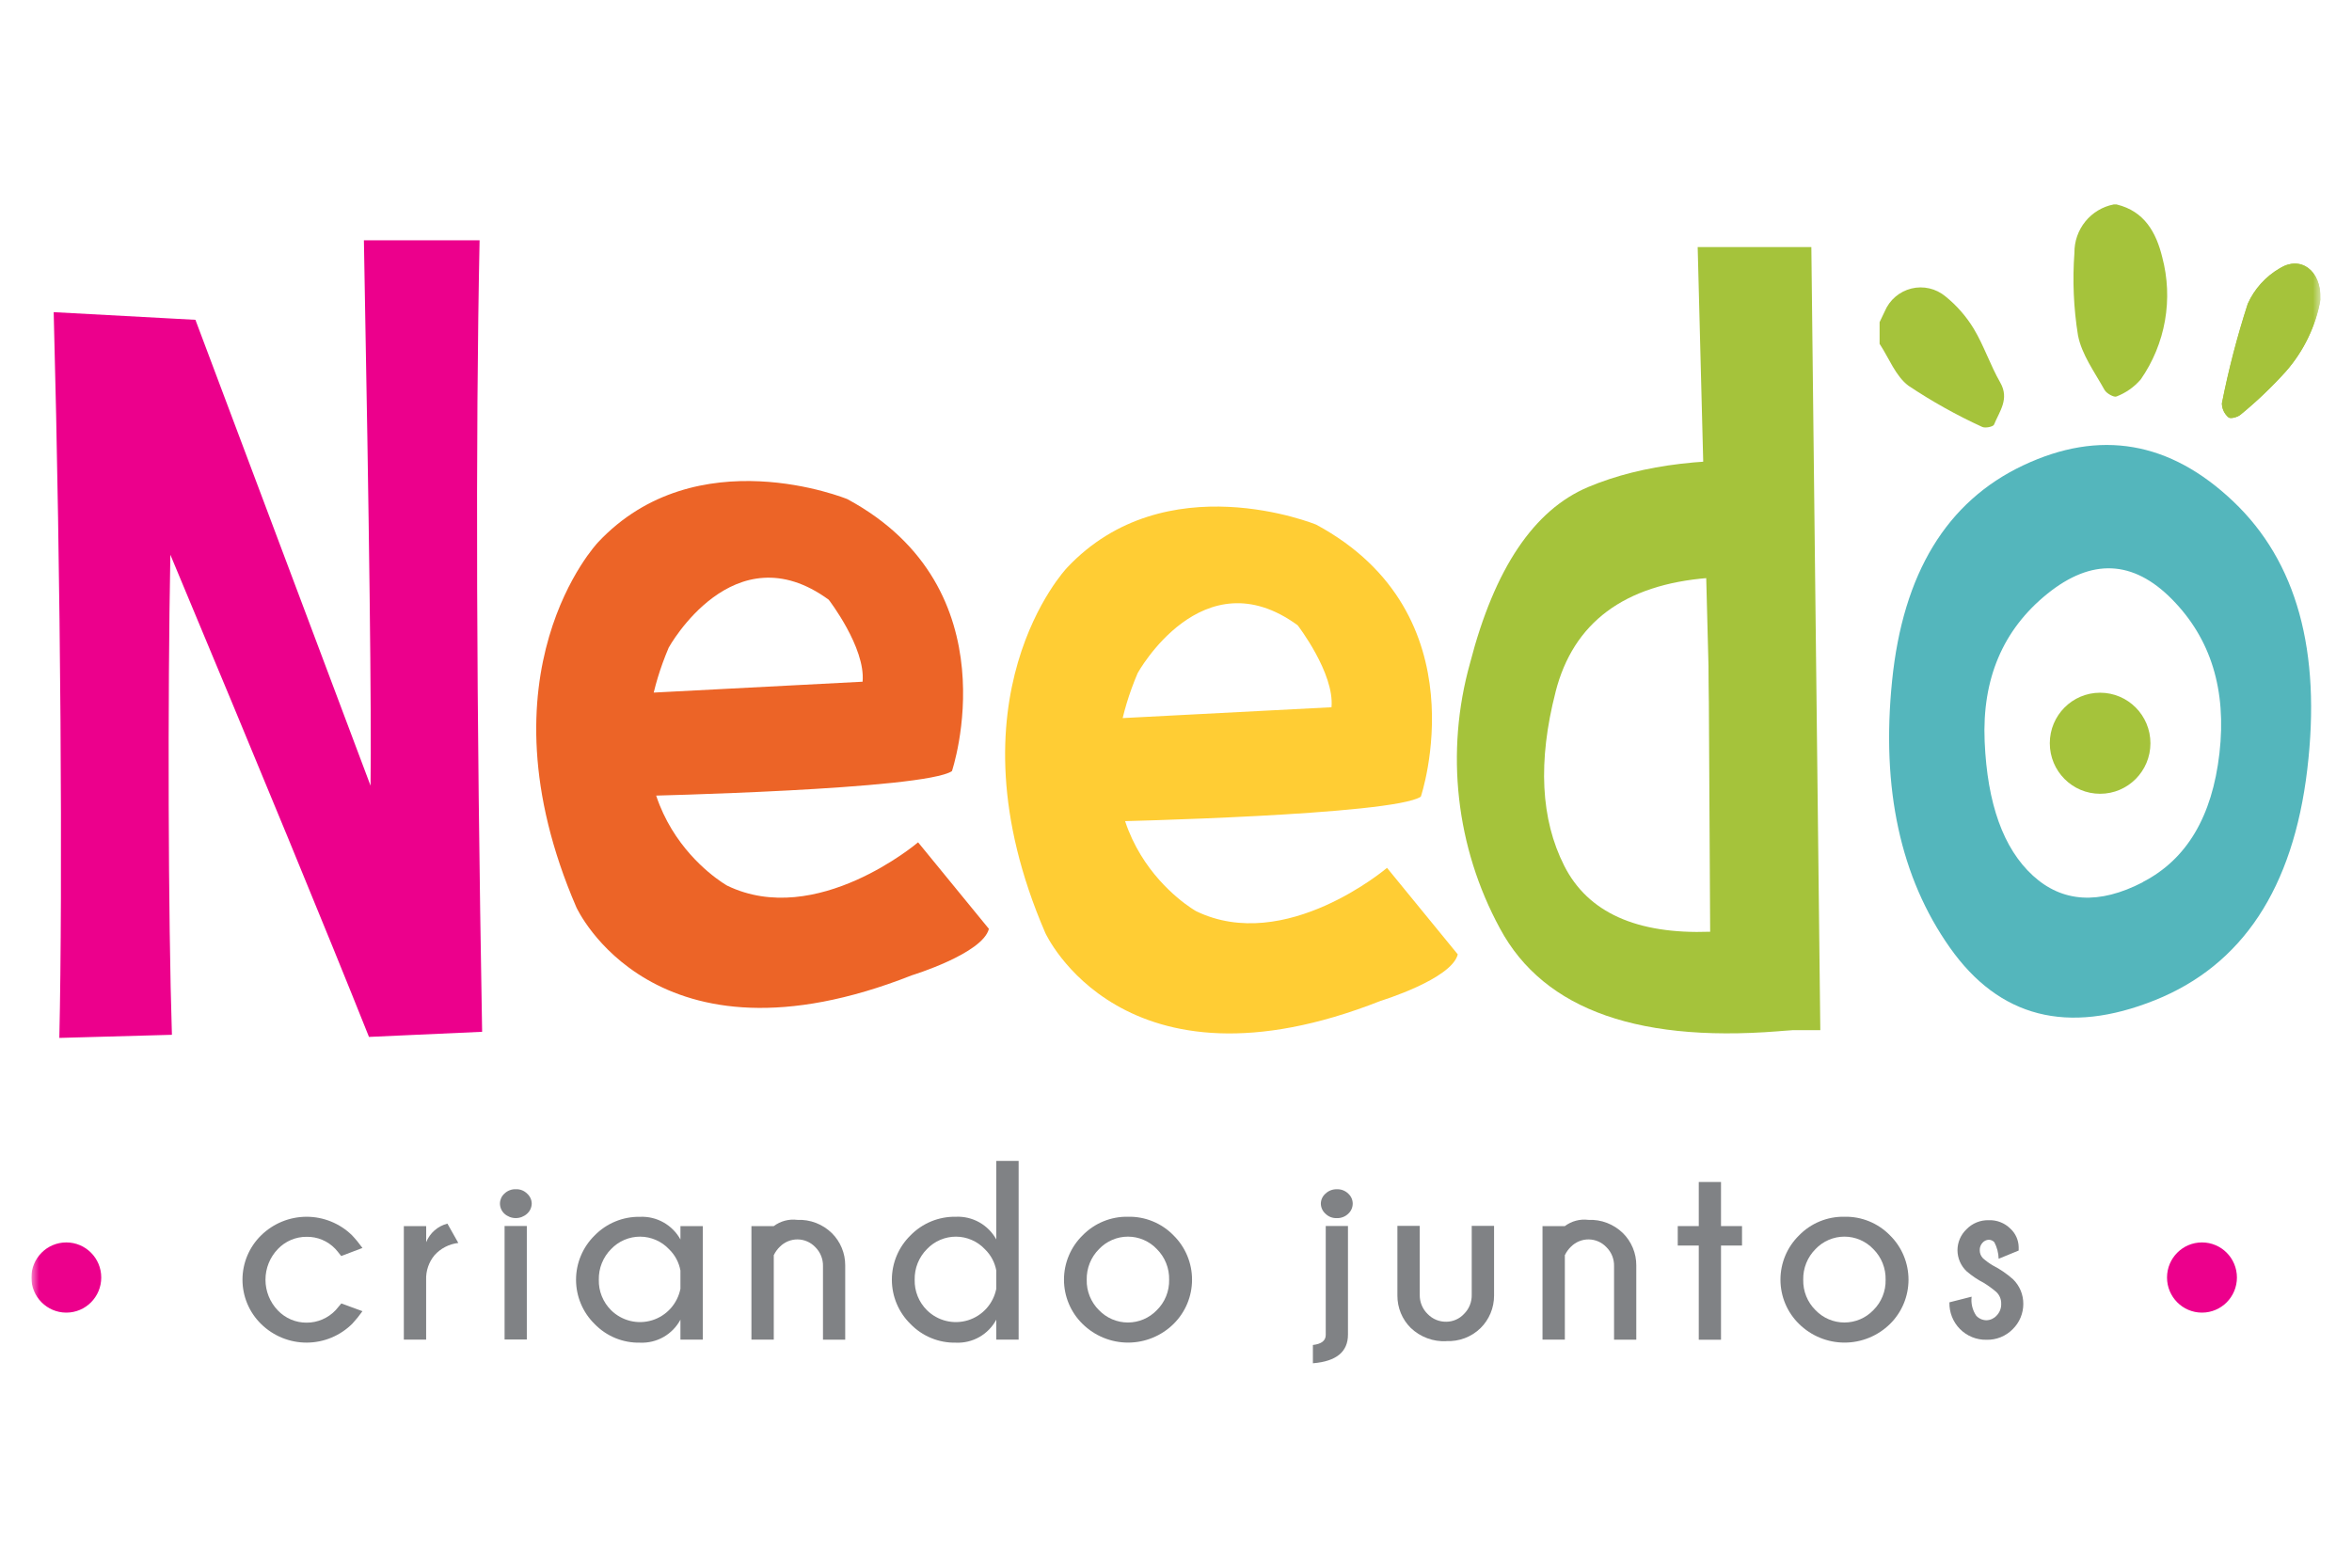 <svg width="150" height="100" viewBox="0 0 150 100" fill="none" xmlns="http://www.w3.org/2000/svg">
<g clip-path="url(#clip0_1391_661)">
<mask id="mask0_1391_661" style="mask-type:luminance" maskUnits="userSpaceOnUse" x="2" y="6" width="146" height="88">
<path d="M148 6H2V94H148V6Z" fill="white"/>
</mask>
<g mask="url(#mask0_1391_661)">
<path d="M12.466 20.408L23.632 50.117C23.695 45.461 23.554 33.865 23.208 15.327H30.586C30.325 28.052 30.379 44.882 30.748 65.817L23.532 66.143C20.881 59.497 16.658 49.245 10.865 35.386C10.689 44.498 10.725 58.661 10.964 66.008L3.784 66.207C4.003 56.521 3.882 37.136 3.424 19.912L12.466 20.401L12.466 20.408Z" fill="#EC008C"/>
<path d="M21.762 83.142L23.116 83.638C22.92 83.915 22.705 84.18 22.475 84.431C21.701 85.203 20.657 85.639 19.566 85.643C18.476 85.647 17.427 85.219 16.649 84.452C16.274 84.085 15.976 83.646 15.772 83.161C15.569 82.676 15.464 82.155 15.464 81.629C15.464 81.103 15.569 80.582 15.772 80.097C15.976 79.612 16.274 79.173 16.649 78.805C17.423 78.045 18.462 77.618 19.545 77.615C20.628 77.613 21.669 78.035 22.446 78.792C22.688 79.048 22.911 79.32 23.116 79.606L21.762 80.12C21.572 79.879 21.445 79.723 21.375 79.652C21.139 79.407 20.856 79.213 20.543 79.083C20.23 78.953 19.894 78.888 19.555 78.894C19.211 78.891 18.87 78.96 18.553 79.095C18.237 79.23 17.951 79.429 17.714 79.68C17.211 80.204 16.931 80.904 16.931 81.632C16.931 82.36 17.211 83.059 17.714 83.584C17.951 83.834 18.237 84.033 18.553 84.168C18.87 84.304 19.211 84.372 19.555 84.37C19.902 84.371 20.245 84.3 20.564 84.162C20.884 84.024 21.171 83.823 21.41 83.569C21.459 83.519 21.572 83.385 21.762 83.151V83.142Z" fill="#808285"/>
<path d="M29.229 79.286C28.646 79.352 28.107 79.629 27.713 80.066C27.346 80.508 27.156 81.071 27.177 81.646V85.451H25.755V78.21H27.18V79.236C27.297 78.946 27.481 78.688 27.716 78.482C27.951 78.276 28.232 78.129 28.534 78.053L29.225 79.279L29.229 79.286Z" fill="#808285"/>
<path d="M33.619 76.141C33.709 76.22 33.781 76.317 33.831 76.426C33.882 76.534 33.909 76.652 33.911 76.772C33.909 76.894 33.882 77.014 33.832 77.125C33.782 77.236 33.709 77.335 33.619 77.417C33.421 77.599 33.162 77.7 32.893 77.7C32.624 77.7 32.365 77.599 32.166 77.417C32.078 77.335 32.007 77.235 31.959 77.124C31.91 77.013 31.885 76.893 31.885 76.772C31.885 76.653 31.911 76.535 31.959 76.427C32.008 76.318 32.078 76.221 32.166 76.141C32.263 76.047 32.377 75.973 32.503 75.925C32.628 75.876 32.762 75.853 32.897 75.858C33.03 75.853 33.163 75.875 33.288 75.923C33.412 75.972 33.525 76.046 33.619 76.141ZM33.598 78.204V85.445H32.18V78.203L33.598 78.204Z" fill="#808285"/>
<path d="M44.82 85.451H43.395V84.18C43.147 84.642 42.773 85.025 42.318 85.285C41.863 85.544 41.344 85.669 40.821 85.646C40.282 85.659 39.747 85.559 39.248 85.355C38.749 85.15 38.298 84.844 37.922 84.456C37.547 84.088 37.249 83.65 37.046 83.165C36.842 82.68 36.737 82.159 36.737 81.633C36.737 81.106 36.842 80.585 37.046 80.101C37.249 79.616 37.547 79.177 37.922 78.809C38.299 78.422 38.75 78.117 39.249 77.913C39.747 77.708 40.282 77.608 40.821 77.619C41.341 77.595 41.858 77.718 42.313 77.974C42.768 78.229 43.143 78.607 43.396 79.064V78.21H44.821L44.82 85.451ZM43.395 82.2V81.044C43.301 80.529 43.05 80.056 42.675 79.692C42.438 79.438 42.151 79.235 41.834 79.097C41.516 78.958 41.173 78.885 40.827 78.884C40.48 78.883 40.137 78.953 39.818 79.089C39.499 79.225 39.212 79.426 38.972 79.678C38.717 79.933 38.516 80.239 38.382 80.575C38.247 80.911 38.182 81.271 38.19 81.633C38.181 81.993 38.246 82.352 38.381 82.685C38.516 83.019 38.717 83.322 38.972 83.575C39.31 83.909 39.732 84.145 40.193 84.258C40.654 84.372 41.137 84.357 41.59 84.217C42.044 84.077 42.451 83.816 42.769 83.462C43.086 83.108 43.303 82.674 43.395 82.207V82.2Z" fill="#808285"/>
<path d="M49.348 80.045V85.451H47.923V78.21H49.348C49.779 77.888 50.317 77.745 50.85 77.814C51.255 77.796 51.658 77.862 52.037 78.007C52.415 78.153 52.76 78.374 53.05 78.657C53.322 78.925 53.537 79.245 53.683 79.597C53.83 79.95 53.905 80.328 53.904 80.71V85.457H52.486V80.775C52.493 80.547 52.452 80.321 52.367 80.11C52.282 79.899 52.155 79.708 51.993 79.549C51.848 79.397 51.674 79.275 51.482 79.191C51.29 79.107 51.083 79.063 50.874 79.06C50.664 79.057 50.456 79.097 50.262 79.176C50.068 79.255 49.891 79.372 49.743 79.52C49.583 79.673 49.452 79.853 49.355 80.052L49.348 80.045Z" fill="#808285"/>
<path d="M64.963 85.451H63.539V84.18C63.29 84.643 62.917 85.026 62.462 85.285C62.006 85.545 61.487 85.67 60.964 85.646C60.425 85.658 59.889 85.559 59.39 85.353C58.891 85.148 58.439 84.841 58.064 84.452C57.689 84.085 57.391 83.646 57.187 83.161C56.984 82.676 56.879 82.155 56.879 81.629C56.879 81.103 56.984 80.582 57.187 80.097C57.391 79.612 57.689 79.173 58.064 78.806C58.44 78.419 58.892 78.114 59.39 77.909C59.889 77.704 60.424 77.604 60.962 77.615C61.483 77.591 62 77.714 62.455 77.969C62.91 78.225 63.286 78.602 63.539 79.06V74.051H64.964V85.459L64.963 85.451ZM63.539 82.2V81.045C63.445 80.529 63.193 80.056 62.819 79.692C62.582 79.438 62.295 79.235 61.977 79.097C61.66 78.958 61.317 78.885 60.971 78.884C60.624 78.883 60.281 78.953 59.962 79.089C59.643 79.225 59.355 79.426 59.116 79.678C58.861 79.933 58.66 80.239 58.525 80.575C58.391 80.911 58.326 81.271 58.334 81.633C58.325 81.994 58.39 82.352 58.525 82.686C58.659 83.019 58.861 83.322 59.116 83.575C59.454 83.909 59.876 84.145 60.337 84.258C60.798 84.372 61.281 84.357 61.734 84.217C62.188 84.077 62.595 83.816 62.913 83.462C63.23 83.108 63.447 82.674 63.539 82.206V82.2Z" fill="#808285"/>
<path d="M71.939 77.614C72.479 77.602 73.015 77.701 73.515 77.906C74.015 78.111 74.468 78.416 74.845 78.805C75.218 79.173 75.514 79.612 75.717 80.097C75.919 80.582 76.023 81.102 76.023 81.628C76.023 82.153 75.919 82.674 75.717 83.159C75.514 83.643 75.218 84.083 74.845 84.451C74.07 85.214 73.028 85.642 71.943 85.642C70.857 85.642 69.815 85.214 69.04 84.451C68.665 84.084 68.367 83.645 68.164 83.16C67.96 82.675 67.856 82.154 67.856 81.628C67.856 81.102 67.96 80.581 68.164 80.096C68.367 79.611 68.665 79.172 69.04 78.805C69.417 78.418 69.868 78.112 70.367 77.908C70.865 77.703 71.401 77.603 71.939 77.614ZM70.091 79.677C69.835 79.932 69.633 80.237 69.499 80.573C69.364 80.91 69.298 81.27 69.306 81.632C69.297 81.992 69.362 82.35 69.497 82.684C69.632 83.018 69.833 83.321 70.088 83.573C70.328 83.822 70.614 84.02 70.931 84.155C71.248 84.29 71.589 84.36 71.933 84.36C72.277 84.36 72.618 84.29 72.935 84.155C73.251 84.02 73.538 83.822 73.777 83.573C74.033 83.321 74.235 83.019 74.37 82.685C74.505 82.351 74.57 81.993 74.562 81.632C74.571 81.27 74.506 80.91 74.371 80.573C74.237 80.237 74.035 79.932 73.779 79.677C73.541 79.426 73.255 79.226 72.938 79.09C72.621 78.953 72.28 78.883 71.935 78.883C71.59 78.883 71.249 78.953 70.932 79.09C70.615 79.226 70.329 79.426 70.091 79.677Z" fill="#808285"/>
<path d="M83.739 85.793C84.282 85.729 84.55 85.517 84.55 85.149V78.203H85.967V85.133C85.967 86.233 85.22 86.841 83.731 86.961V85.788L83.739 85.793ZM85.989 76.143C86.077 76.223 86.147 76.32 86.196 76.429C86.244 76.537 86.27 76.655 86.27 76.774C86.27 76.895 86.245 77.015 86.197 77.126C86.148 77.237 86.077 77.336 85.989 77.418C85.892 77.512 85.778 77.586 85.652 77.634C85.527 77.683 85.393 77.706 85.259 77.702C85.124 77.707 84.99 77.685 84.864 77.637C84.739 77.588 84.624 77.514 84.529 77.418C84.438 77.337 84.365 77.238 84.315 77.127C84.265 77.016 84.238 76.896 84.237 76.774C84.239 76.654 84.266 76.536 84.316 76.428C84.367 76.319 84.439 76.222 84.529 76.143C84.626 76.05 84.74 75.977 84.865 75.928C84.991 75.88 85.124 75.857 85.259 75.86C85.393 75.855 85.527 75.877 85.653 75.925C85.778 75.974 85.892 76.047 85.989 76.142V76.143Z" fill="#808285"/>
<path d="M92.245 85.551C91.829 85.573 91.413 85.509 91.023 85.364C90.632 85.219 90.275 84.996 89.974 84.708C89.701 84.438 89.486 84.117 89.339 83.763C89.193 83.409 89.118 83.029 89.12 82.645V78.196H90.545V82.589C90.54 82.82 90.584 83.05 90.672 83.263C90.761 83.477 90.893 83.67 91.06 83.829C91.213 83.986 91.397 84.109 91.599 84.192C91.802 84.275 92.019 84.315 92.238 84.311C92.45 84.31 92.659 84.266 92.853 84.18C93.048 84.095 93.222 83.971 93.367 83.815C93.528 83.656 93.656 83.465 93.74 83.254C93.825 83.043 93.866 82.816 93.86 82.589V78.196H95.285V82.646C95.285 83.033 95.209 83.416 95.06 83.772C94.911 84.129 94.693 84.452 94.418 84.722C94.13 85.002 93.787 85.219 93.413 85.36C93.038 85.501 92.638 85.564 92.238 85.544L92.245 85.551Z" fill="#808285"/>
<path d="M99.799 80.045V85.451H98.374V78.21H99.799C100.23 77.888 100.768 77.745 101.301 77.814C101.706 77.796 102.11 77.862 102.488 78.007C102.866 78.153 103.211 78.374 103.502 78.657C103.773 78.925 103.988 79.245 104.134 79.597C104.281 79.95 104.356 80.328 104.355 80.71V85.457H102.937V80.775C102.944 80.547 102.904 80.321 102.819 80.11C102.734 79.899 102.606 79.708 102.444 79.549C102.299 79.397 102.125 79.275 101.933 79.191C101.741 79.107 101.534 79.063 101.325 79.06C101.115 79.057 100.907 79.097 100.713 79.176C100.519 79.255 100.343 79.372 100.194 79.52C100.034 79.673 99.903 79.853 99.806 80.052L99.799 80.045Z" fill="#808285"/>
<path d="M108.34 78.21V75.397H109.758V78.21H111.098V79.451H109.758V85.459H108.34V79.451H107V78.21H108.34Z" fill="#808285"/>
<path d="M117.632 77.614C118.172 77.602 118.709 77.701 119.209 77.906C119.709 78.111 120.161 78.416 120.539 78.805C120.912 79.173 121.208 79.612 121.41 80.097C121.612 80.582 121.716 81.102 121.716 81.628C121.716 82.153 121.612 82.674 121.41 83.159C121.208 83.643 120.912 84.083 120.539 84.451C119.763 85.214 118.721 85.642 117.636 85.642C116.551 85.642 115.509 85.214 114.734 84.451C114.359 84.084 114.061 83.645 113.857 83.16C113.654 82.675 113.549 82.154 113.549 81.628C113.549 81.102 113.654 80.581 113.857 80.096C114.061 79.611 114.359 79.172 114.734 78.805C115.11 78.418 115.562 78.112 116.06 77.908C116.559 77.703 117.094 77.603 117.632 77.614ZM115.785 79.677C115.529 79.932 115.328 80.238 115.194 80.574C115.059 80.91 114.994 81.27 115.002 81.632C114.994 81.992 115.059 82.35 115.193 82.684C115.328 83.018 115.529 83.321 115.785 83.573C116.024 83.822 116.31 84.02 116.627 84.155C116.944 84.29 117.285 84.36 117.629 84.36C117.973 84.36 118.314 84.29 118.631 84.155C118.948 84.02 119.234 83.822 119.473 83.573C119.729 83.321 119.93 83.018 120.065 82.684C120.2 82.35 120.265 81.992 120.256 81.632C120.265 81.27 120.2 80.91 120.065 80.573C119.931 80.237 119.729 79.932 119.473 79.677C119.235 79.426 118.949 79.226 118.632 79.09C118.315 78.953 117.974 78.883 117.629 78.883C117.284 78.883 116.943 78.953 116.626 79.09C116.309 79.226 116.023 79.426 115.785 79.677Z" fill="#808285"/>
<path d="M126.53 81.838C126.133 81.635 125.761 81.385 125.423 81.094C125.24 80.921 125.094 80.713 124.993 80.481C124.893 80.25 124.84 80 124.839 79.748C124.84 79.499 124.891 79.252 124.989 79.023C125.087 78.794 125.231 78.588 125.411 78.416C125.594 78.225 125.815 78.075 126.06 77.975C126.304 77.875 126.567 77.827 126.83 77.835C127.084 77.824 127.336 77.866 127.573 77.958C127.809 78.049 128.025 78.188 128.206 78.366C128.371 78.516 128.504 78.699 128.596 78.902C128.688 79.106 128.738 79.326 128.742 79.55V79.77L127.465 80.294C127.455 79.925 127.361 79.564 127.19 79.238C127.143 79.189 127.088 79.149 127.026 79.122C126.964 79.096 126.897 79.082 126.83 79.082C126.756 79.085 126.684 79.103 126.618 79.135C126.551 79.166 126.491 79.211 126.442 79.266C126.381 79.33 126.333 79.405 126.302 79.488C126.27 79.571 126.256 79.659 126.259 79.748C126.257 79.843 126.275 79.937 126.31 80.025C126.345 80.113 126.397 80.193 126.463 80.261C126.655 80.432 126.863 80.583 127.084 80.714C127.555 80.955 127.993 81.255 128.388 81.607C128.595 81.811 128.759 82.055 128.871 82.323C128.982 82.592 129.039 82.881 129.037 83.172C129.038 83.472 128.979 83.768 128.864 84.044C128.749 84.321 128.58 84.571 128.367 84.781C128.149 85.004 127.887 85.18 127.598 85.297C127.309 85.414 127 85.47 126.688 85.461C126.375 85.468 126.063 85.411 125.773 85.293C125.482 85.175 125.218 84.999 124.997 84.776C124.776 84.553 124.603 84.287 124.487 83.994C124.372 83.701 124.317 83.388 124.325 83.073L125.741 82.713C125.69 83.139 125.793 83.569 126.033 83.924C126.115 84.015 126.215 84.087 126.327 84.138C126.439 84.188 126.559 84.215 126.682 84.217C126.804 84.215 126.924 84.187 127.036 84.137C127.147 84.086 127.247 84.014 127.33 83.924C127.429 83.825 127.506 83.707 127.557 83.576C127.608 83.445 127.632 83.306 127.627 83.166C127.631 83.024 127.605 82.883 127.55 82.752C127.495 82.621 127.413 82.504 127.309 82.408C127.061 82.196 126.797 82.004 126.519 81.833L126.53 81.838Z" fill="#808285"/>
<path d="M140.432 83.73C141.663 83.73 142.661 82.727 142.661 81.491C142.661 80.254 141.663 79.252 140.432 79.252C139.201 79.252 138.203 80.254 138.203 81.491C138.203 82.727 139.201 83.73 140.432 83.73Z" fill="#EC008C"/>
<path d="M4.229 83.73C5.46 83.73 6.457 82.727 6.457 81.491C6.457 80.254 5.46 79.252 4.229 79.252C2.998 79.252 2 80.254 2 81.491C2 82.727 2.998 83.73 4.229 83.73Z" fill="#EC008C"/>
<path d="M147.993 19.076C148.042 17.243 146.723 16.289 145.397 17.12C144.498 17.64 143.785 18.43 143.359 19.38C142.686 21.465 142.135 23.587 141.708 25.736C141.709 25.907 141.748 26.076 141.821 26.23C141.894 26.384 142 26.52 142.131 26.628C142.245 26.735 142.715 26.615 142.9 26.451C143.934 25.601 144.903 24.675 145.799 23.68C146.936 22.378 147.697 20.788 148 19.083L147.993 19.076Z" fill="#A5C33B"/>
<path d="M135.006 13.046C136.763 13.478 137.51 14.825 137.898 16.405C138.249 17.726 138.308 19.107 138.072 20.454C137.835 21.8 137.309 23.078 136.53 24.199C136.113 24.685 135.582 25.06 134.985 25.29C134.83 25.368 134.344 25.099 134.217 24.872C133.589 23.738 132.757 22.612 132.524 21.386C132.244 19.646 132.168 17.879 132.298 16.121C132.291 15.395 132.538 14.688 132.995 14.126C133.453 13.563 134.092 13.179 134.802 13.041H135L135.006 13.046Z" fill="#A5C33B"/>
<path d="M119.872 20.55C119.985 20.316 120.091 20.082 120.203 19.855C120.354 19.497 120.586 19.18 120.881 18.928C121.175 18.676 121.525 18.497 121.901 18.404C122.276 18.312 122.669 18.309 123.046 18.396C123.423 18.483 123.774 18.658 124.072 18.906C124.786 19.481 125.394 20.176 125.871 20.959C126.528 22.05 126.929 23.29 127.564 24.396C128.171 25.452 127.514 26.238 127.169 27.088C127.113 27.223 126.598 27.329 126.408 27.229C124.779 26.481 123.211 25.605 121.72 24.61C120.895 24 120.471 22.839 119.872 21.932V20.55Z" fill="#A5C33B"/>
<path d="M147.993 19.075C147.692 20.782 146.931 22.372 145.793 23.674C144.897 24.671 143.927 25.597 142.89 26.445C142.707 26.607 142.241 26.728 142.122 26.622C141.992 26.512 141.887 26.376 141.814 26.222C141.741 26.068 141.702 25.9 141.698 25.73C142.123 23.58 142.674 21.458 143.349 19.374C143.777 18.425 144.49 17.635 145.387 17.114C146.713 16.285 148.032 17.234 147.983 19.07L147.993 19.075Z" fill="#A5C33B"/>
<path d="M137.434 63.799C131.862 66.03 127.501 64.911 124.35 60.44C121.2 55.969 119.972 50.303 120.668 43.442C121.359 36.577 124.148 31.99 129.033 29.683C133.919 27.375 138.384 28.142 142.427 31.985C146.476 35.825 148.049 41.529 147.146 49.096C146.243 56.663 143.007 61.564 137.437 63.798L137.434 63.799ZM136.652 56.267C139.452 54.828 141.084 52.09 141.546 48.053C142.009 44.016 141.001 40.74 138.521 38.227C136.039 35.711 133.384 35.598 130.558 37.886C127.731 40.175 126.403 43.31 126.572 47.293C126.741 51.275 127.766 54.128 129.647 55.852C131.528 57.575 133.864 57.717 136.655 56.277L136.652 56.267Z" fill="#54B6BC"/>
<path d="M133.936 50.634C135.708 50.634 137.145 49.191 137.145 47.41C137.145 45.63 135.708 44.187 133.936 44.187C132.163 44.187 130.727 45.63 130.727 47.41C130.727 49.191 132.163 50.634 133.936 50.634Z" fill="#A5C33B"/>
<path d="M114.47 29.513L114.293 65.705C104.693 66.64 98.482 64.479 95.659 59.222C92.847 54.046 92.163 47.97 93.754 42.295C95.312 36.265 97.825 32.522 101.294 31.064C104.763 29.607 109.152 29.09 114.462 29.513H114.47ZM99.206 44.144C98.071 48.565 98.256 52.261 99.763 55.233C101.27 58.205 104.371 59.605 109.066 59.434L108.939 36.867C103.579 37.293 100.334 39.716 99.206 44.137V44.144Z" fill="#A5C33B"/>
<path d="M41.081 50.769C41.081 50.769 58.947 50.373 60.71 49.189C60.71 49.189 64.639 37.554 54.038 31.837C54.038 31.837 44.417 27.89 38.133 34.6C38.133 34.6 30.283 42.883 36.758 57.875C36.758 57.875 41.667 68.723 58.157 62.211C58.157 62.211 62.672 60.83 63.067 59.249L58.552 53.73C58.552 53.73 52.07 59.246 46.378 56.494C46.378 56.494 38.161 51.916 42.647 41.31C42.647 41.31 46.773 33.814 52.853 38.256C52.853 38.256 55.209 41.31 55.012 43.485L39.897 44.272L41.075 50.783L41.081 50.769Z" fill="#EC6427"/>
<path d="M70.985 52.398C70.985 52.398 88.85 52.001 90.614 50.818C90.614 50.818 94.542 39.183 83.941 33.466C83.941 33.466 74.321 29.519 68.037 36.229C68.037 36.229 60.186 44.512 66.662 59.504C66.662 59.504 71.571 70.352 88.061 63.84C88.061 63.84 92.575 62.459 92.97 60.878L88.457 55.359C88.457 55.359 81.975 60.879 76.284 58.123C76.284 58.123 68.067 53.545 72.553 42.939C72.553 42.939 76.679 35.443 82.759 39.885C82.759 39.885 85.114 42.939 84.917 45.114L69.801 45.899L70.98 52.411L70.985 52.398Z" fill="#FFCD34"/>
<path d="M116.091 65.712H109.56L108.27 15.76H115.52L116.091 65.712Z" fill="#A5C33B"/>
</g>
</g>
<defs>
<clipPath id="clip0_1391_661">
<rect width="146" height="88" fill="white" transform="translate(2 6)"/>
</clipPath>
</defs>
</svg>

